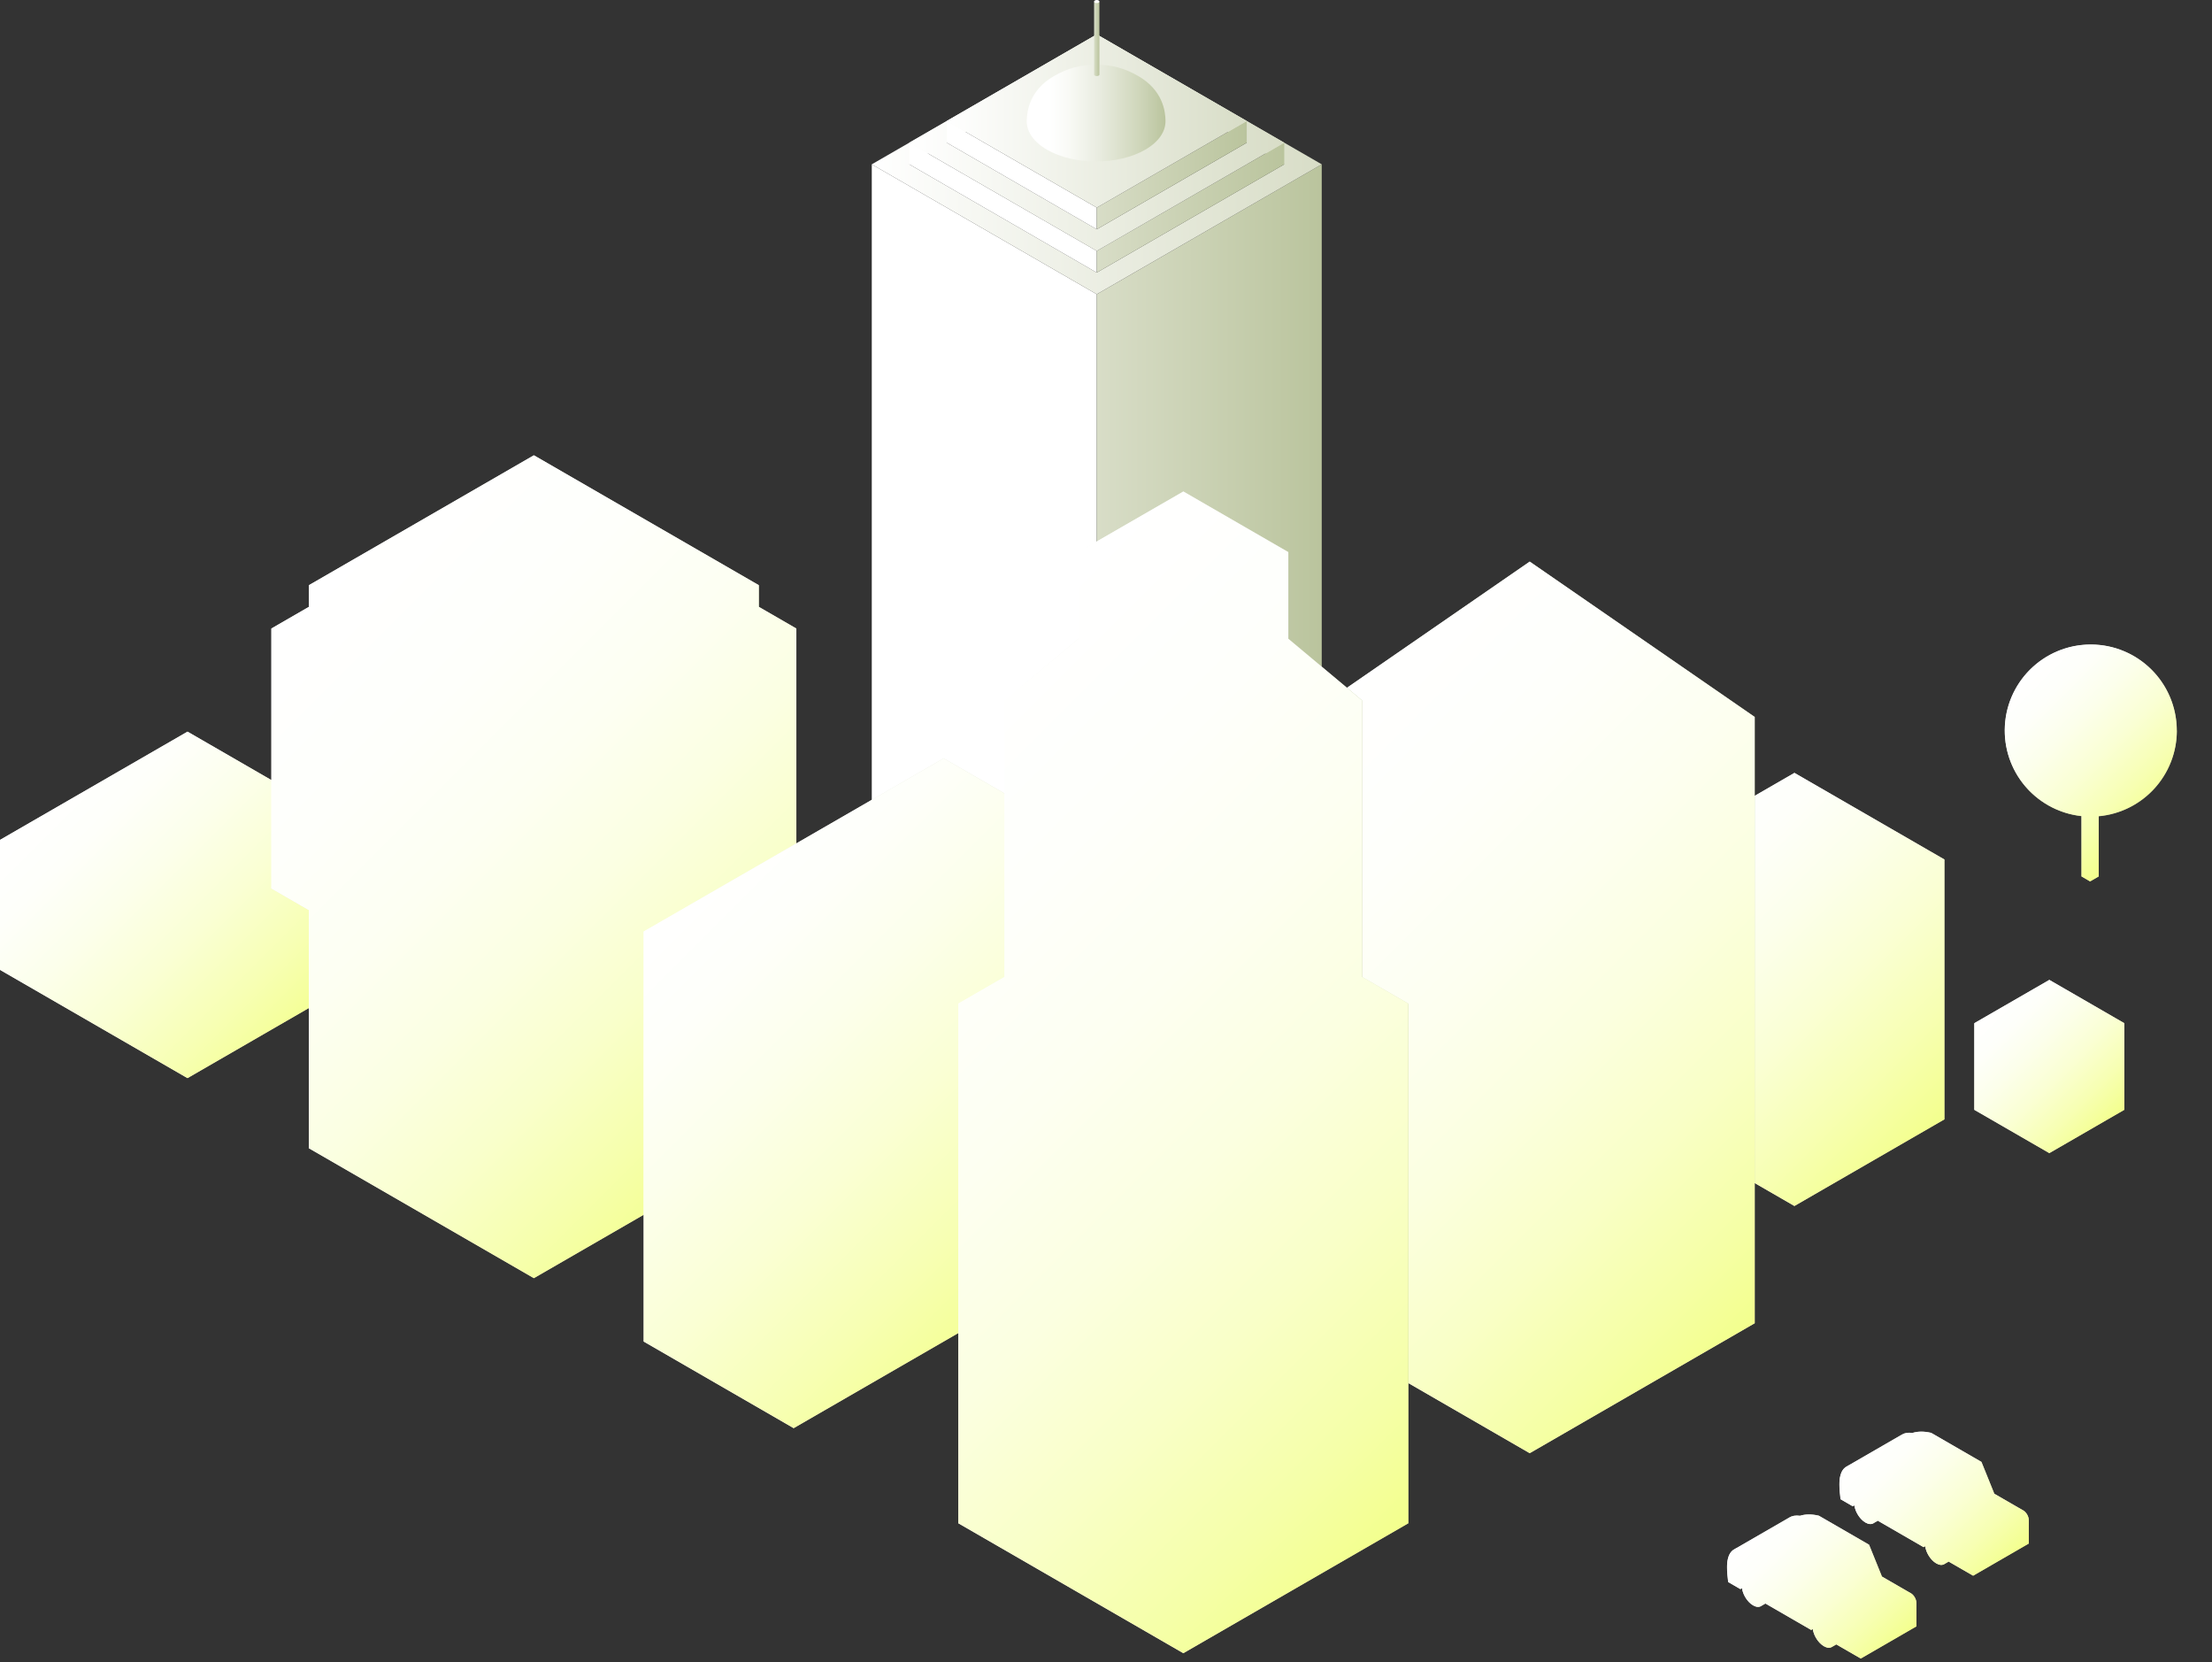 <?xml version="1.0" encoding="UTF-8"?> <svg xmlns="http://www.w3.org/2000/svg" width="374" height="281" viewBox="0 0 374 281" fill="none"><rect x="0" y="0" width="374" height="281" fill="#333333" stroke="none"/> <path d="M296.116 263.565L293.787 265.387V268.339L294.273 268.617L296.116 267.553V263.565Z" fill="#777F5B"></path> <path d="M308.086 270.468L305.756 272.29V275.249L306.242 275.527L308.086 274.463V270.468Z" fill="#777F5B"></path> <path d="M304.356 256.227C303.584 256.119 303.005 256.241 302.576 256.498L293.33 261.843L294.952 261.657L304.356 256.227Z" fill="url(#paint0_linear_155_2050)"></path> <path d="M311.037 276.728C311.037 275.52 310.186 274.048 309.143 273.448C308.622 273.148 308.15 273.119 307.807 273.312L307.064 273.741C307.407 273.569 307.857 273.598 308.364 273.891C309.407 274.498 310.258 275.963 310.258 277.171C310.258 277.771 310.051 278.193 309.708 278.393L310.479 277.95H310.494C310.83 277.735 311.037 277.321 311.037 276.721V276.728Z" fill="#BAC49D"></path> <path d="M306.471 274.984C306.471 273.776 307.321 273.283 308.364 273.891C309.408 274.498 310.258 275.963 310.258 277.171C310.258 278.378 309.408 278.871 308.364 278.264C307.321 277.657 306.471 276.192 306.471 274.984Z" fill="white"></path> <path d="M299.068 269.818C299.068 268.61 298.217 267.138 297.174 266.538C296.652 266.238 296.181 266.209 295.838 266.402L295.095 266.831C295.438 266.659 295.888 266.688 296.395 266.981C297.438 267.588 298.289 269.053 298.289 270.261C298.289 270.861 298.082 271.283 297.739 271.483L298.51 271.04H298.525C298.86 270.825 299.068 270.411 299.068 269.811V269.818Z" fill="#BAC49D"></path> <path d="M294.502 268.081C294.502 266.874 295.352 266.381 296.395 266.988C297.439 267.595 298.289 269.06 298.289 270.268C298.289 271.476 297.439 271.969 296.395 271.361C295.352 270.754 294.502 269.289 294.502 268.081Z" fill="white"></path> <path d="M323.992 270.933C323.992 270.34 323.577 269.618 323.063 269.318L318.197 266.509L308.793 271.94L314.595 276.363L320.54 272.933L323.999 274.927V270.933H323.992Z" fill="#E2E2DC"></path> <path d="M313.659 274.741L308.793 271.933C308.793 271.933 301.118 267.503 299.518 266.581C298.11 265.766 296.717 264.651 294.952 261.657C290.957 261.121 292.172 266.366 292.179 267.417L293.287 268.06L294.266 268.624C294.216 268.381 294.18 268.139 294.18 267.903C294.18 266.488 295.173 265.916 296.395 266.624C297.617 267.331 298.61 269.046 298.61 270.454C298.61 270.69 298.575 270.89 298.525 271.075L306.235 275.527C306.185 275.284 306.149 275.041 306.149 274.805C306.149 273.391 307.142 272.819 308.364 273.526C309.586 274.234 310.579 275.949 310.579 277.356C310.579 277.592 310.544 277.792 310.494 277.978L314.595 280.343V276.349C314.595 275.756 314.181 275.034 313.666 274.734L313.659 274.741Z" fill="white"></path> <path d="M299.518 266.581C301.119 267.503 308.793 271.933 308.793 271.933L306.621 266.552L298.117 261.643C296.831 261.343 295.795 261.393 294.959 261.657C296.724 264.644 298.11 265.766 299.525 266.581H299.518Z" fill="white"></path> <path d="M298.11 261.636L307.514 256.205C306.228 255.905 305.192 255.955 304.355 256.22L294.952 261.65C295.788 261.379 296.824 261.336 298.11 261.636Z" fill="url(#paint1_linear_155_2050)"></path> <g style="mix-blend-mode:multiply"> <path d="M298.546 262.429V265.952C298.875 266.188 299.196 266.395 299.518 266.581C300.039 266.881 301.226 267.567 302.569 268.339V264.751L298.546 262.429Z" fill="#E2E2DC"></path> <path d="M297.996 262.186C297.196 262.05 296.031 262.093 295.281 262.2C296.274 263.801 297.153 264.809 297.996 265.523V262.193V262.186Z" fill="#E2E2DC"></path> <path d="M306.356 266.938L303.127 265.073V268.66C305.092 269.796 307.264 271.047 308.25 271.618L306.356 266.938Z" fill="#E2E2DC"></path> </g> <path d="M323.992 270.932L314.595 276.356V280.351L323.992 274.92V270.932Z" fill="url(#paint2_linear_155_2050)"></path> <g style="mix-blend-mode:multiply"> <path d="M317.003 275.777L314.595 277.164V276.356L317.003 274.97V275.777Z" fill="#EFEFEF"></path> </g> <g style="mix-blend-mode:multiply"> <path d="M323.992 271.74L321.584 273.126V272.319L323.992 270.932V271.74Z" fill="#EFEFEF"></path> </g> <g style="mix-blend-mode:multiply"> <path d="M319.297 273.648L317.003 274.97V275.777L318.09 277.078L319.297 276.378L320.498 275.684L321.584 273.126V272.319L319.297 273.648Z" fill="#BAC49D"></path> </g> <g style="mix-blend-mode:multiply"> <path d="M315.717 278.657C315.717 278.478 315.839 278.271 315.989 278.178C316.139 278.092 316.26 278.164 316.26 278.335C316.26 278.507 316.139 278.721 315.989 278.814C315.839 278.9 315.717 278.828 315.717 278.657Z" fill="#BAC49D"></path> </g> <g style="mix-blend-mode:multiply"> <path d="M322.87 274.527C322.87 274.348 322.749 274.284 322.599 274.37C322.449 274.455 322.327 274.67 322.327 274.848C322.327 275.027 322.449 275.091 322.599 275.005C322.749 274.92 322.87 274.705 322.87 274.527Z" fill="#BAC49D"></path> </g> <path d="M316.017 261.121L306.614 266.552L308.793 271.933L318.197 266.502L316.017 261.121Z" fill="url(#paint3_linear_155_2050)"></path> <g style="mix-blend-mode:multiply"> <path d="M307.292 266.781L315.753 261.9L317.768 266.752L309.307 271.633L307.292 266.781Z" fill="#E2E2DC"></path> </g> <path d="M316.017 261.121L307.514 256.212L298.11 261.636L306.614 266.552L316.017 261.121Z" fill="url(#paint4_linear_155_2050)"></path> <path style="mix-blend-mode:multiply" d="M323.063 269.318L318.197 266.509L316.024 261.129L307.521 256.22C306.235 255.919 305.199 255.969 304.363 256.234C303.591 256.127 303.012 256.248 302.583 256.505L293.337 261.85H293.344C291.343 262.794 292.179 266.552 292.193 267.424L293.301 268.067L293.794 268.353L294.28 268.632L294.544 268.482C294.694 269.603 295.473 270.832 296.409 271.376C296.938 271.683 297.41 271.704 297.753 271.504L298.525 271.061H298.539V271.047C298.539 271.047 298.539 271.075 298.539 271.09L305.77 275.263L306.256 275.541L306.521 275.391C306.671 276.513 307.449 277.742 308.386 278.285C308.914 278.593 309.393 278.614 309.736 278.414L310.508 277.971H310.522V277.957C310.522 277.957 310.522 277.985 310.522 278L314.624 280.365L324.028 274.934V270.94C324.028 270.347 323.613 269.625 323.099 269.325L323.063 269.318Z" fill="url(#paint5_linear_155_2050)"></path> <path d="M315.116 249.565L312.787 251.387V254.339L313.273 254.617L315.116 253.553V249.565Z" fill="#777F5B"></path> <path d="M327.086 256.468L324.756 258.29V261.249L325.242 261.527L327.086 260.463V256.468Z" fill="#777F5B"></path> <path d="M323.356 242.227C322.584 242.119 322.005 242.241 321.576 242.498L312.33 247.843L313.952 247.657L323.356 242.227Z" fill="url(#paint6_linear_155_2050)"></path> <path d="M330.037 262.728C330.037 261.52 329.187 260.048 328.143 259.448C327.622 259.148 327.15 259.119 326.807 259.312L326.064 259.741C326.407 259.569 326.857 259.598 327.364 259.891C328.408 260.498 329.258 261.963 329.258 263.171C329.258 263.771 329.051 264.193 328.708 264.393L329.48 263.95H329.494C329.83 263.735 330.037 263.321 330.037 262.721V262.728Z" fill="#BAC49D"></path> <path d="M325.471 260.984C325.471 259.776 326.321 259.283 327.364 259.891C328.408 260.498 329.258 261.963 329.258 263.171C329.258 264.378 328.408 264.871 327.364 264.264C326.321 263.657 325.471 262.192 325.471 260.984Z" fill="white"></path> <path d="M318.068 255.818C318.068 254.61 317.217 253.138 316.174 252.538C315.652 252.238 315.181 252.209 314.838 252.402L314.095 252.831C314.438 252.659 314.888 252.688 315.395 252.981C316.438 253.588 317.289 255.053 317.289 256.261C317.289 256.861 317.082 257.283 316.739 257.483L317.51 257.04H317.525C317.86 256.825 318.068 256.411 318.068 255.811V255.818Z" fill="#BAC49D"></path> <path d="M313.502 254.081C313.502 252.874 314.352 252.381 315.395 252.988C316.439 253.595 317.289 255.06 317.289 256.268C317.289 257.476 316.439 257.969 315.395 257.361C314.352 256.754 313.502 255.289 313.502 254.081Z" fill="white"></path> <path d="M342.992 256.933C342.992 256.34 342.577 255.618 342.063 255.318L337.197 252.509L327.793 257.94L333.595 262.363L339.54 258.933L342.999 260.927V256.933H342.992Z" fill="#E2E2DC"></path> <path d="M332.659 260.741L327.793 257.933C327.793 257.933 320.118 253.503 318.518 252.581C317.11 251.766 315.717 250.651 313.952 247.657C309.957 247.121 311.172 252.366 311.179 253.417L312.287 254.06L313.266 254.624C313.216 254.381 313.18 254.139 313.18 253.903C313.18 252.488 314.173 251.916 315.395 252.624C316.617 253.331 317.61 255.046 317.61 256.454C317.61 256.69 317.575 256.89 317.525 257.075L325.235 261.527C325.185 261.284 325.149 261.041 325.149 260.805C325.149 259.391 326.142 258.819 327.364 259.526C328.586 260.234 329.579 261.949 329.579 263.356C329.579 263.592 329.544 263.792 329.494 263.978L333.595 266.343V262.349C333.595 261.756 333.181 261.034 332.666 260.734L332.659 260.741Z" fill="white"></path> <path d="M318.518 252.581C320.119 253.503 327.793 257.933 327.793 257.933L325.621 252.552L317.117 247.643C315.831 247.343 314.795 247.393 313.959 247.657C315.724 250.644 317.11 251.766 318.525 252.581H318.518Z" fill="white"></path> <path d="M317.11 247.636L326.514 242.205C325.228 241.905 324.192 241.955 323.355 242.22L313.952 247.65C314.788 247.379 315.824 247.336 317.11 247.636Z" fill="url(#paint7_linear_155_2050)"></path> <g style="mix-blend-mode:multiply"> <path d="M317.546 248.429V251.952C317.875 252.188 318.196 252.395 318.518 252.581C319.039 252.881 320.226 253.567 321.569 254.339V250.752L317.546 248.429Z" fill="#E2E2DC"></path> <path d="M316.996 248.186C316.196 248.05 315.031 248.093 314.281 248.2C315.274 249.801 316.153 250.809 316.996 251.523V248.193V248.186Z" fill="#E2E2DC"></path> <path d="M325.356 252.938L322.127 251.073V254.66C324.092 255.796 326.264 257.047 327.25 257.619L325.356 252.938Z" fill="#E2E2DC"></path> </g> <path d="M342.992 256.932L333.595 262.356V266.351L342.992 260.92V256.932Z" fill="url(#paint8_linear_155_2050)"></path> <g style="mix-blend-mode:multiply"> <path d="M336.003 261.777L333.595 263.164V262.356L336.003 260.97V261.777Z" fill="#EFEFEF"></path> </g> <g style="mix-blend-mode:multiply"> <path d="M342.992 257.74L340.584 259.126V258.319L342.992 256.932V257.74Z" fill="#EFEFEF"></path> </g> <g style="mix-blend-mode:multiply"> <path d="M338.297 259.648L336.003 260.97V261.777L337.09 263.078L338.297 262.378L339.498 261.684L340.584 259.126V258.319L338.297 259.648Z" fill="#BAC49D"></path> </g> <g style="mix-blend-mode:multiply"> <path d="M334.717 264.657C334.717 264.478 334.839 264.271 334.989 264.178C335.139 264.092 335.26 264.164 335.26 264.335C335.26 264.507 335.139 264.721 334.989 264.814C334.839 264.9 334.717 264.828 334.717 264.657Z" fill="#BAC49D"></path> </g> <g style="mix-blend-mode:multiply"> <path d="M341.87 260.527C341.87 260.348 341.749 260.284 341.599 260.37C341.449 260.455 341.327 260.67 341.327 260.848C341.327 261.027 341.449 261.091 341.599 261.005C341.749 260.92 341.87 260.705 341.87 260.527Z" fill="#BAC49D"></path> </g> <path d="M335.017 247.121L325.614 252.552L327.793 257.933L337.197 252.502L335.017 247.121Z" fill="url(#paint9_linear_155_2050)"></path> <g style="mix-blend-mode:multiply"> <path d="M326.292 252.781L334.753 247.9L336.768 252.752L328.307 257.633L326.292 252.781Z" fill="#E2E2DC"></path> </g> <path d="M335.017 247.121L326.514 242.212L317.11 247.636L325.614 252.552L335.017 247.121Z" fill="url(#paint10_linear_155_2050)"></path> <path style="mix-blend-mode:multiply" d="M342.063 255.318L337.197 252.509L335.024 247.129L326.521 242.22C325.235 241.919 324.199 241.969 323.363 242.234C322.591 242.127 322.012 242.248 321.583 242.505L312.337 247.85H312.344C310.343 248.794 311.179 252.552 311.193 253.424L312.301 254.067L312.794 254.353L313.28 254.632L313.544 254.482C313.694 255.603 314.473 256.832 315.409 257.376C315.938 257.683 316.41 257.704 316.753 257.504L317.525 257.061H317.539V257.047C317.539 257.047 317.539 257.075 317.539 257.09L324.77 261.263L325.256 261.541L325.521 261.391C325.671 262.513 326.449 263.742 327.386 264.285C327.914 264.593 328.393 264.614 328.736 264.414L329.508 263.971H329.522V263.957C329.522 263.957 329.522 263.985 329.522 264L333.624 266.365L343.028 260.934V256.94C343.028 256.347 342.613 255.625 342.099 255.325L342.063 255.318Z" fill="url(#paint11_linear_155_2050)"></path> <path d="M353.387 148.995L351.937 148.152V134.418L353.387 135.261V148.995Z" fill="url(#paint12_linear_155_2050)"></path> <path d="M353.388 148.995L354.845 148.152V134.418L353.388 135.261V148.995Z" fill="url(#paint13_linear_155_2050)"></path> <path d="M366.516 130.024C370.112 122.843 367.206 114.107 360.025 110.511C352.844 106.915 344.107 109.821 340.511 117.002C336.915 124.183 339.821 132.92 347.002 136.516C354.183 140.112 362.92 137.205 366.516 130.024Z" fill="url(#paint14_radial_155_2050)"></path> <path style="mix-blend-mode:multiply" d="M368.036 123.485C368.036 115.453 361.526 108.943 353.495 108.943C345.463 108.943 338.953 115.453 338.953 123.485C338.953 130.988 344.641 137.162 351.937 137.941V148.152L353.395 148.995L354.852 148.152V137.962C362.248 137.283 368.05 131.066 368.05 123.485H368.036Z" fill="url(#paint15_linear_155_2050)"></path> <path d="M31.704 182.247L6.10352e-05 163.944V141.984L31.704 160.287V182.247Z" fill="white"></path> <path d="M63.401 163.944L31.704 182.247V160.287L63.401 141.984V163.944Z" fill="url(#paint16_linear_155_2050)"></path> <path d="M63.401 141.984L31.704 123.681L0 141.984L31.704 160.287L63.401 141.984Z" fill="url(#paint17_linear_155_2050)"></path> <path style="mix-blend-mode:multiply" d="M63.401 141.984L31.704 123.681L0 141.984V163.944L31.704 182.247L63.401 163.944V141.984Z" fill="url(#paint18_linear_155_2050)"></path> <path d="M52.231 194.097V150.176L90.27 172.136V216.063L52.231 194.097Z" fill="url(#paint19_linear_155_2050)"></path> <path d="M90.27 216.063V172.136L128.309 150.176V194.097L90.27 216.063Z" fill="url(#paint20_linear_155_2050)"></path> <path d="M90.27 124.553L45.889 150.176L90.27 175.8L134.651 150.176L90.27 124.553ZM90.27 172.136L52.231 150.176L90.27 128.216L128.309 150.176L90.27 172.136Z" fill="#E2E2DC"></path> <path d="M90.27 76.97L52.231 98.93L90.27 120.89L128.309 98.93L90.27 76.97ZM90.27 106.617L76.957 98.93L90.27 91.242L103.583 98.93L90.27 106.617Z" fill="url(#paint21_linear_155_2050)"></path> <path d="M90.27 103.384L76.951 95.697L90.27 88.009L103.583 95.697L90.27 103.384Z" fill="url(#paint22_linear_155_2050)"></path> <path d="M45.889 150.176V106.25L90.27 131.873V175.8L45.889 150.176Z" fill="white"></path> <path d="M90.27 175.8V131.873L134.645 106.25V150.176L90.27 175.8Z" fill="url(#paint23_linear_155_2050)"></path> <path d="M90.27 80.627L45.889 106.25L90.27 131.873L134.651 106.25L90.27 80.627ZM90.27 128.21L52.231 106.25L90.27 84.29L128.309 106.25L90.27 128.21Z" fill="url(#paint24_linear_155_2050)"></path> <path d="M52.231 106.25V98.93L90.27 120.89V128.21L52.231 106.25Z" fill="white"></path> <path d="M90.27 106.617L76.951 98.93V95.697L90.27 103.384V106.617Z" fill="white"></path> <path d="M90.27 128.21V120.89L128.309 98.93V106.25L90.27 128.21Z" fill="url(#paint25_linear_155_2050)"></path> <path d="M103.583 98.93L90.27 106.617V103.384L103.583 95.697V98.93Z" fill="url(#paint26_linear_155_2050)"></path> <path style="mix-blend-mode:multiply" d="M134.645 106.25L128.303 102.587V98.924L90.264 76.963L52.224 98.924V102.587L45.882 106.25V150.176L52.224 153.84V194.103L90.264 216.063L128.303 194.103V153.84L134.645 150.176V106.25Z" fill="url(#paint27_linear_155_2050)"></path> <path d="M147.398 172.915V27.779L185.437 49.739V194.875L147.398 172.915Z" fill="white"></path> <path d="M185.437 194.875V49.745L223.476 27.779V172.915L185.437 194.875Z" fill="url(#paint28_linear_155_2050)"></path> <path d="M185.437 5.819L147.398 27.779L185.437 49.739L223.476 27.779L185.437 5.819ZM185.437 46.082L153.74 27.779L185.437 9.476L217.134 27.779L185.437 46.082Z" fill="url(#paint29_linear_155_2050)"></path> <path d="M153.74 24.122L185.437 42.419V46.082L153.74 27.779V24.122Z" fill="white"></path> <path d="M185.437 42.419L217.141 24.122V27.779L185.437 46.082V42.419Z" fill="url(#paint30_linear_155_2050)"></path> <path d="M185.437 5.819L153.74 24.122L185.437 42.425L217.134 24.122L185.437 5.819ZM185.437 38.762L160.076 24.122L185.437 9.482L210.799 24.122L185.437 38.762Z" fill="url(#paint31_linear_155_2050)"></path> <path d="M160.075 20.459L185.437 35.099V38.762L160.075 24.122V20.459Z" fill="white"></path> <path d="M185.437 35.099L210.799 20.459V24.122L185.437 38.762V35.099Z" fill="url(#paint32_linear_155_2050)"></path> <path d="M185.437 5.819L160.075 20.459L185.437 35.099L210.799 20.459L185.437 5.819ZM178.864 24.259C175.232 22.159 175.232 18.764 178.864 16.665C182.496 14.565 188.384 14.565 192.016 16.665C195.648 18.764 195.648 22.159 192.016 24.259C188.384 26.352 182.496 26.358 178.864 24.259Z" fill="url(#paint33_linear_155_2050)"></path> <path d="M197.062 20.459C197.049 18.733 196.557 15.245 192.502 12.883C190.091 11.482 187.916 10.946 185.331 10.946C182.746 10.946 180.572 11.482 178.161 12.883C174.099 15.245 173.619 18.746 173.6 20.465C173.575 22.216 174.716 23.973 177.033 25.312C181.612 27.96 189.038 27.953 193.623 25.312C195.941 23.973 197.081 22.216 197.056 20.459H197.062Z" fill="url(#paint34_linear_155_2050)"></path> <path d="M185.886 0.255H184.988V12.603C184.988 12.671 185.032 12.734 185.119 12.784C185.294 12.883 185.58 12.883 185.755 12.784C185.842 12.734 185.886 12.665 185.886 12.603V0.255Z" fill="url(#paint35_linear_155_2050)"></path> <path d="M185.755 0.442C185.58 0.542 185.294 0.542 185.119 0.442C184.945 0.343 184.945 0.174 185.119 0.075C185.294 -0.025 185.58 -0.025 185.755 0.075C185.929 0.174 185.929 0.343 185.755 0.442Z" fill="white"></path> <path d="M108.835 157.478L134.191 172.118V241.418L108.835 226.778V157.478Z" fill="white"></path> <path d="M184.914 212.138L134.191 241.418V172.118L184.914 142.838V212.138Z" fill="url(#paint36_linear_155_2050)"></path> <path d="M184.914 142.831L159.552 128.191L108.835 157.471L134.197 172.111L184.914 142.825V142.831ZM150.893 152.469L137.58 160.156L129.549 155.521L142.863 147.834L150.893 152.469Z" fill="url(#paint37_linear_155_2050)"></path> <path d="M137.573 156.929L150.887 149.242L142.856 144.607L129.543 152.294L137.573 156.929Z" fill="url(#paint38_linear_155_2050)"></path> <path d="M150.886 152.475L137.573 160.163V156.929L150.886 149.242V152.475Z" fill="url(#paint39_linear_155_2050)"></path> <path d="M137.573 160.163L129.543 155.521V152.294L137.573 156.929V160.163Z" fill="white"></path> <path style="mix-blend-mode:multiply" d="M184.914 142.831L159.552 128.191L108.835 157.471V226.772L134.197 241.412L184.914 212.132V142.831Z" fill="url(#paint40_linear_155_2050)"></path> <path d="M346.497 194.925L333.813 187.605V172.965L346.497 180.285V194.925Z" fill="#EAEDDD"></path> <path d="M359.175 187.605L346.497 194.925V180.285L359.175 172.965V187.605Z" fill="url(#paint41_linear_155_2050)"></path> <path d="M346.497 180.285L333.813 172.965L346.497 165.645L359.174 172.965L346.497 180.285Z" fill="url(#paint42_linear_155_2050)"></path> <path style="mix-blend-mode:multiply" d="M346.497 165.645L333.813 172.965V187.605L346.497 194.925L359.174 187.605V172.965L346.497 165.645Z" fill="url(#paint43_linear_155_2050)"></path> <path d="M278.037 189.218V145.292L303.399 159.932V203.859L278.037 189.218Z" fill="white"></path> <path d="M303.399 203.859V159.932L328.76 145.292V189.218L303.399 203.859Z" fill="url(#paint44_linear_155_2050)"></path> <path d="M328.76 145.292L303.399 130.652L278.037 145.292L303.399 159.932L328.76 145.292Z" fill="url(#paint45_linear_155_2050)"></path> <path style="mix-blend-mode:multiply" d="M328.76 145.292L303.399 130.652L278.037 145.292V189.218L303.399 203.859L328.76 189.218V145.292Z" fill="url(#paint46_linear_155_2050)"></path> <path d="M258.644 245.648V143.155L296.683 121.195V223.682L258.644 245.648Z" fill="url(#paint47_linear_155_2050)"></path> <path d="M220.604 223.682V121.195L258.644 143.155V245.648L220.604 223.682Z" fill="white"></path> <path d="M258.644 143.155V94.936L220.604 121.195L258.644 143.155Z" fill="url(#paint48_linear_155_2050)"></path> <path d="M296.683 121.195L258.644 94.936V143.155L296.683 121.195Z" fill="url(#paint49_linear_155_2050)"></path> <path style="mix-blend-mode:multiply" d="M258.644 94.936L220.604 121.195V223.682L258.644 245.648L296.683 223.682V121.195L258.644 94.936Z" fill="url(#paint50_linear_155_2050)"></path> <path d="M200.077 279.458V191.611L238.123 169.651V257.497L200.077 279.458Z" fill="url(#paint51_linear_155_2050)"></path> <path d="M162.038 257.497V169.651L200.077 191.611V279.458L162.038 257.497Z" fill="white"></path> <path d="M200.077 147.69L162.038 169.651L200.077 191.611L238.117 169.651L200.077 147.69ZM169.85 169.651L200.077 152.201L230.304 169.651L200.077 187.1L169.85 169.651Z" fill="url(#paint52_linear_155_2050)"></path> <path d="M200.077 83.081L182.322 93.329L200.077 103.577L217.832 93.329L200.077 83.081ZM195.635 95.896L190.035 92.662L194.477 90.102L200.077 93.335L195.635 95.896Z" fill="url(#paint53_linear_155_2050)"></path> <path d="M190.041 89.429L195.642 92.662L200.077 90.102L194.483 86.869L190.041 89.429Z" fill="url(#paint54_linear_155_2050)"></path> <path d="M169.856 169.651V118.404L200.077 135.854V187.1L169.856 169.651Z" fill="white"></path> <path d="M169.856 118.404L182.328 107.975L200.077 118.223V135.854L169.856 118.404Z" fill="url(#paint55_linear_155_2050)"></path> <path d="M200.077 118.223L182.322 107.975L182.328 93.329L200.077 103.583V118.223Z" fill="white"></path> <path d="M200.077 187.1V135.854L230.304 118.404V169.651L200.077 187.1Z" fill="url(#paint56_linear_155_2050)"></path> <path d="M200.077 135.854V118.223L217.832 107.975L230.304 118.404L200.077 135.854Z" fill="url(#paint57_linear_155_2050)"></path> <path d="M217.832 107.975L200.077 118.223V103.583L217.832 93.329V107.975Z" fill="url(#paint58_linear_155_2050)"></path> <path d="M190.041 89.429L195.642 92.662V95.896L190.041 92.662V89.429Z" fill="white"></path> <path d="M195.641 92.662L200.077 90.102V93.329L195.641 95.896V92.662Z" fill="url(#paint59_linear_155_2050)"></path> <path style="mix-blend-mode:multiply" d="M238.117 169.651L230.305 165.14V118.411L217.832 107.976V93.335L200.077 83.087L182.322 93.335V107.976L169.85 118.404V165.14L162.038 169.651V257.498L200.077 279.458L238.117 257.498V169.651Z" fill="url(#paint60_linear_155_2050)"></path> <defs> <linearGradient id="paint0_linear_155_2050" x1="293.33" y1="259.013" x2="304.356" y2="259.013" gradientUnits="userSpaceOnUse"> <stop stop-color="white"></stop> <stop offset="1" stop-color="#D8DDC7"></stop> </linearGradient> <linearGradient id="paint1_linear_155_2050" x1="294.952" y1="258.828" x2="307.514" y2="258.828" gradientUnits="userSpaceOnUse"> <stop stop-color="white"></stop> <stop offset="1" stop-color="#D8DDC7"></stop> </linearGradient> <linearGradient id="paint2_linear_155_2050" x1="314.595" y1="275.642" x2="323.992" y2="275.642" gradientUnits="userSpaceOnUse"> <stop stop-color="#D8DDC7"></stop> <stop offset="1" stop-color="#BAC49D"></stop> </linearGradient> <linearGradient id="paint3_linear_155_2050" x1="306.614" y1="266.524" x2="318.197" y2="266.524" gradientUnits="userSpaceOnUse"> <stop stop-color="#D8DDC7"></stop> <stop offset="1" stop-color="#BAC49D"></stop> </linearGradient> <linearGradient id="paint4_linear_155_2050" x1="298.11" y1="261.379" x2="316.017" y2="261.379" gradientUnits="userSpaceOnUse"> <stop stop-color="white"></stop> <stop offset="1" stop-color="#D8DDC7"></stop> </linearGradient> <linearGradient id="paint5_linear_155_2050" x1="319.376" y1="279.543" x2="297.431" y2="257.592" gradientUnits="userSpaceOnUse"> <stop stop-color="#F3FF8D"></stop> <stop offset="0.21" stop-color="#F7FFB3"></stop> <stop offset="0.43" stop-color="#FAFFD4"></stop> <stop offset="0.64" stop-color="#FCFFEB"></stop> <stop offset="0.83" stop-color="#FEFFFA"></stop> <stop offset="1" stop-color="white"></stop> </linearGradient> <linearGradient id="paint6_linear_155_2050" x1="312.33" y1="245.013" x2="323.356" y2="245.013" gradientUnits="userSpaceOnUse"> <stop stop-color="white"></stop> <stop offset="1" stop-color="#D8DDC7"></stop> </linearGradient> <linearGradient id="paint7_linear_155_2050" x1="313.952" y1="244.828" x2="326.514" y2="244.828" gradientUnits="userSpaceOnUse"> <stop stop-color="white"></stop> <stop offset="1" stop-color="#D8DDC7"></stop> </linearGradient> <linearGradient id="paint8_linear_155_2050" x1="333.595" y1="261.642" x2="342.992" y2="261.642" gradientUnits="userSpaceOnUse"> <stop stop-color="#D8DDC7"></stop> <stop offset="1" stop-color="#BAC49D"></stop> </linearGradient> <linearGradient id="paint9_linear_155_2050" x1="325.614" y1="252.524" x2="337.197" y2="252.524" gradientUnits="userSpaceOnUse"> <stop stop-color="#D8DDC7"></stop> <stop offset="1" stop-color="#BAC49D"></stop> </linearGradient> <linearGradient id="paint10_linear_155_2050" x1="317.11" y1="247.379" x2="335.017" y2="247.379" gradientUnits="userSpaceOnUse"> <stop stop-color="white"></stop> <stop offset="1" stop-color="#D8DDC7"></stop> </linearGradient> <linearGradient id="paint11_linear_155_2050" x1="338.376" y1="265.543" x2="316.431" y2="243.592" gradientUnits="userSpaceOnUse"> <stop stop-color="#F3FF8D"></stop> <stop offset="0.21" stop-color="#F7FFB3"></stop> <stop offset="0.43" stop-color="#FAFFD4"></stop> <stop offset="0.64" stop-color="#FCFFEB"></stop> <stop offset="0.83" stop-color="#FEFFFA"></stop> <stop offset="1" stop-color="white"></stop> </linearGradient> <linearGradient id="paint12_linear_155_2050" x1="352.658" y1="148.995" x2="352.658" y2="134.418" gradientUnits="userSpaceOnUse"> <stop stop-color="#D8DDC7"></stop> <stop offset="0.29" stop-color="#E0E4D3"></stop> <stop offset="0.83" stop-color="#F6F7F3"></stop> <stop offset="1" stop-color="white"></stop> </linearGradient> <linearGradient id="paint13_linear_155_2050" x1="354.116" y1="148.995" x2="354.116" y2="134.418" gradientUnits="userSpaceOnUse"> <stop stop-color="#BAC49D"></stop> <stop offset="0.37" stop-color="#C2CBA9"></stop> <stop offset="1" stop-color="#D8DDC7"></stop> </linearGradient> <radialGradient id="paint14_radial_155_2050" cx="0" cy="0" r="1" gradientUnits="userSpaceOnUse" gradientTransform="translate(346.45 116.254) scale(22.859 22.859)"> <stop stop-color="white"></stop> <stop offset="0.34" stop-color="#E9ECE0"></stop> <stop offset="1" stop-color="#BAC49D"></stop> </radialGradient> <linearGradient id="paint15_linear_155_2050" x1="365.085" y1="137.912" x2="341.797" y2="114.617" gradientUnits="userSpaceOnUse"> <stop stop-color="#F3FF8D"></stop> <stop offset="0.21" stop-color="#F7FFB3"></stop> <stop offset="0.43" stop-color="#FAFFD4"></stop> <stop offset="0.64" stop-color="#FCFFEB"></stop> <stop offset="0.83" stop-color="#FEFFFA"></stop> <stop offset="1" stop-color="white"></stop> </linearGradient> <linearGradient id="paint16_linear_155_2050" x1="31.704" y1="162.113" x2="63.401" y2="162.113" gradientUnits="userSpaceOnUse"> <stop stop-color="#D8DDC7"></stop> <stop offset="1" stop-color="#BAC49D"></stop> </linearGradient> <linearGradient id="paint17_linear_155_2050" x1="0" y1="141.984" x2="63.401" y2="141.984" gradientUnits="userSpaceOnUse"> <stop stop-color="white"></stop> <stop offset="1" stop-color="#D8DDC7"></stop> </linearGradient> <linearGradient id="paint18_linear_155_2050" x1="53.041" y1="174.304" x2="10.36" y2="131.624" gradientUnits="userSpaceOnUse"> <stop stop-color="#F3FF8D"></stop> <stop offset="0.21" stop-color="#F7FFB3"></stop> <stop offset="0.43" stop-color="#FAFFD4"></stop> <stop offset="0.64" stop-color="#FCFFEB"></stop> <stop offset="0.83" stop-color="#FEFFFA"></stop> <stop offset="1" stop-color="white"></stop> </linearGradient> <linearGradient id="paint19_linear_155_2050" x1="52.231" y1="183.12" x2="90.27" y2="183.12" gradientUnits="userSpaceOnUse"> <stop stop-color="white"></stop> <stop offset="1" stop-color="#EBEDE2"></stop> </linearGradient> <linearGradient id="paint20_linear_155_2050" x1="126.795" y1="196.75" x2="88.725" y2="167.103" gradientUnits="userSpaceOnUse"> <stop stop-color="#D8DDC7"></stop> <stop offset="1" stop-color="#BAC49D"></stop> </linearGradient> <linearGradient id="paint21_linear_155_2050" x1="52.231" y1="98.93" x2="128.309" y2="98.93" gradientUnits="userSpaceOnUse"> <stop stop-color="white"></stop> <stop offset="1" stop-color="#D8DDC7"></stop> </linearGradient> <linearGradient id="paint22_linear_155_2050" x1="76.951" y1="95.697" x2="103.583" y2="95.697" gradientUnits="userSpaceOnUse"> <stop stop-color="white"></stop> <stop offset="1" stop-color="#D8DDC7"></stop> </linearGradient> <linearGradient id="paint23_linear_155_2050" x1="90.27" y1="141.025" x2="134.645" y2="141.025" gradientUnits="userSpaceOnUse"> <stop stop-color="#D8DDC7"></stop> <stop offset="1" stop-color="#BAC49D"></stop> </linearGradient> <linearGradient id="paint24_linear_155_2050" x1="45.889" y1="106.25" x2="134.645" y2="106.25" gradientUnits="userSpaceOnUse"> <stop stop-color="white"></stop> <stop offset="1" stop-color="#D8DDC7"></stop> </linearGradient> <linearGradient id="paint25_linear_155_2050" x1="90.27" y1="113.57" x2="128.309" y2="113.57" gradientUnits="userSpaceOnUse"> <stop stop-color="#D8DDC7"></stop> <stop offset="1" stop-color="#BAC49D"></stop> </linearGradient> <linearGradient id="paint26_linear_155_2050" x1="90.27" y1="101.16" x2="103.583" y2="101.16" gradientUnits="userSpaceOnUse"> <stop stop-color="#D8DDC7"></stop> <stop offset="1" stop-color="#BAC49D"></stop> </linearGradient> <linearGradient id="paint27_linear_155_2050" x1="133.081" y1="189.325" x2="47.452" y2="103.702" gradientUnits="userSpaceOnUse"> <stop stop-color="#F3FF8D"></stop> <stop offset="0.13" stop-color="#F6FFAD"></stop> <stop offset="0.27" stop-color="#F9FFCB"></stop> <stop offset="0.42" stop-color="#FBFFE2"></stop> <stop offset="0.58" stop-color="#FDFFF2"></stop> <stop offset="0.76" stop-color="#FEFFFB"></stop> <stop offset="1" stop-color="white"></stop> </linearGradient> <linearGradient id="paint28_linear_155_2050" x1="185.437" y1="111.327" x2="223.476" y2="111.327" gradientUnits="userSpaceOnUse"> <stop stop-color="#D8DDC7"></stop> <stop offset="1" stop-color="#BAC49D"></stop> </linearGradient> <linearGradient id="paint29_linear_155_2050" x1="147.398" y1="27.779" x2="223.476" y2="27.779" gradientUnits="userSpaceOnUse"> <stop stop-color="white"></stop> <stop offset="1" stop-color="#D8DDC7"></stop> </linearGradient> <linearGradient id="paint30_linear_155_2050" x1="185.437" y1="35.099" x2="217.141" y2="35.099" gradientUnits="userSpaceOnUse"> <stop stop-color="#D8DDC7"></stop> <stop offset="1" stop-color="#BAC49D"></stop> </linearGradient> <linearGradient id="paint31_linear_155_2050" x1="153.74" y1="24.122" x2="217.141" y2="24.122" gradientUnits="userSpaceOnUse"> <stop stop-color="white"></stop> <stop offset="1" stop-color="#D8DDC7"></stop> </linearGradient> <linearGradient id="paint32_linear_155_2050" x1="185.437" y1="29.61" x2="210.799" y2="29.61" gradientUnits="userSpaceOnUse"> <stop stop-color="#D8DDC7"></stop> <stop offset="1" stop-color="#BAC49D"></stop> </linearGradient> <linearGradient id="paint33_linear_155_2050" x1="160.075" y1="20.459" x2="210.799" y2="20.459" gradientUnits="userSpaceOnUse"> <stop stop-color="white"></stop> <stop offset="1" stop-color="#D8DDC7"></stop> </linearGradient> <linearGradient id="paint34_linear_155_2050" x1="173.613" y1="19.119" x2="197.068" y2="19.119" gradientUnits="userSpaceOnUse"> <stop offset="0.16" stop-color="white"></stop> <stop offset="0.3" stop-color="#F9FAF6"></stop> <stop offset="0.52" stop-color="#E9ECE0"></stop> <stop offset="0.8" stop-color="#D0D7BC"></stop> <stop offset="1" stop-color="#BAC49D"></stop> </linearGradient> <linearGradient id="paint35_linear_155_2050" x1="184.988" y1="6.56" x2="185.886" y2="6.56" gradientUnits="userSpaceOnUse"> <stop stop-color="#D8DDC7"></stop> <stop offset="1" stop-color="#BAC49D"></stop> </linearGradient> <linearGradient id="paint36_linear_155_2050" x1="134.191" y1="192.128" x2="184.914" y2="192.128" gradientUnits="userSpaceOnUse"> <stop stop-color="#D8DDC7"></stop> <stop offset="1" stop-color="#BAC49D"></stop> </linearGradient> <linearGradient id="paint37_linear_155_2050" x1="108.835" y1="150.158" x2="184.914" y2="150.158" gradientUnits="userSpaceOnUse"> <stop stop-color="white"></stop> <stop offset="1" stop-color="#D8DDC7"></stop> </linearGradient> <linearGradient id="paint38_linear_155_2050" x1="129.543" y1="150.768" x2="150.887" y2="150.768" gradientUnits="userSpaceOnUse"> <stop stop-color="white"></stop> <stop offset="1" stop-color="#D8DDC7"></stop> </linearGradient> <linearGradient id="paint39_linear_155_2050" x1="137.573" y1="154.699" x2="150.886" y2="154.699" gradientUnits="userSpaceOnUse"> <stop stop-color="#D8DDC7"></stop> <stop offset="1" stop-color="#BAC49D"></stop> </linearGradient> <linearGradient id="paint40_linear_155_2050" x1="179.556" y1="217.489" x2="114.187" y2="152.12" gradientUnits="userSpaceOnUse"> <stop stop-color="#F3FF8D"></stop> <stop offset="0.21" stop-color="#F7FFB3"></stop> <stop offset="0.43" stop-color="#FAFFD4"></stop> <stop offset="0.64" stop-color="#FCFFEB"></stop> <stop offset="0.83" stop-color="#FEFFFA"></stop> <stop offset="1" stop-color="white"></stop> </linearGradient> <linearGradient id="paint41_linear_155_2050" x1="346.497" y1="183.948" x2="359.175" y2="183.948" gradientUnits="userSpaceOnUse"> <stop stop-color="#D8DDC7"></stop> <stop offset="1" stop-color="#BAC49D"></stop> </linearGradient> <linearGradient id="paint42_linear_155_2050" x1="333.813" y1="172.965" x2="359.174" y2="172.965" gradientUnits="userSpaceOnUse"> <stop stop-color="white"></stop> <stop offset="1" stop-color="#D8DDC7"></stop> </linearGradient> <linearGradient id="paint43_linear_155_2050" x1="356.495" y1="190.284" x2="336.498" y2="170.286" gradientUnits="userSpaceOnUse"> <stop stop-color="#F3FF8D"></stop> <stop offset="0.21" stop-color="#F7FFB3"></stop> <stop offset="0.43" stop-color="#FAFFD4"></stop> <stop offset="0.64" stop-color="#FCFFEB"></stop> <stop offset="0.83" stop-color="#FEFFFA"></stop> <stop offset="1" stop-color="white"></stop> </linearGradient> <linearGradient id="paint44_linear_155_2050" x1="303.399" y1="174.578" x2="328.76" y2="174.578" gradientUnits="userSpaceOnUse"> <stop stop-color="#D8DDC7"></stop> <stop offset="1" stop-color="#BAC49D"></stop> </linearGradient> <linearGradient id="paint45_linear_155_2050" x1="278.037" y1="145.292" x2="328.76" y2="145.292" gradientUnits="userSpaceOnUse"> <stop stop-color="white"></stop> <stop offset="1" stop-color="#D8DDC7"></stop> </linearGradient> <linearGradient id="paint46_linear_155_2050" x1="327.06" y1="190.913" x2="279.738" y2="143.591" gradientUnits="userSpaceOnUse"> <stop stop-color="#F3FF8D"></stop> <stop offset="0.21" stop-color="#F7FFB3"></stop> <stop offset="0.43" stop-color="#FAFFD4"></stop> <stop offset="0.64" stop-color="#FCFFEB"></stop> <stop offset="0.83" stop-color="#FEFFFA"></stop> <stop offset="1" stop-color="white"></stop> </linearGradient> <linearGradient id="paint47_linear_155_2050" x1="262.487" y1="216.86" x2="298.602" y2="137.305" gradientUnits="userSpaceOnUse"> <stop stop-color="#D8DDC7"></stop> <stop offset="1" stop-color="#BAC49D"></stop> </linearGradient> <linearGradient id="paint48_linear_155_2050" x1="220.604" y1="119.046" x2="258.644" y2="119.046" gradientUnits="userSpaceOnUse"> <stop stop-color="white"></stop> <stop offset="1" stop-color="#EAEDDD"></stop> </linearGradient> <linearGradient id="paint49_linear_155_2050" x1="258.644" y1="119.046" x2="296.683" y2="119.046" gradientUnits="userSpaceOnUse"> <stop stop-color="#D8DDC7"></stop> <stop offset="1" stop-color="#BAC49D"></stop> </linearGradient> <linearGradient id="paint50_linear_155_2050" x1="303.287" y1="217.084" x2="214.007" y2="127.799" gradientUnits="userSpaceOnUse"> <stop stop-color="#F3FF8D"></stop> <stop offset="0.1" stop-color="#F5FFA5"></stop> <stop offset="0.26" stop-color="#F9FFC6"></stop> <stop offset="0.43" stop-color="#FBFFDF"></stop> <stop offset="0.6" stop-color="#FDFFF0"></stop> <stop offset="0.79" stop-color="#FEFFFB"></stop> <stop offset="1" stop-color="white"></stop> </linearGradient> <linearGradient id="paint51_linear_155_2050" x1="200.077" y1="224.554" x2="238.123" y2="224.554" gradientUnits="userSpaceOnUse"> <stop stop-color="#D8DDC7"></stop> <stop offset="1" stop-color="#BAC49D"></stop> </linearGradient> <linearGradient id="paint52_linear_155_2050" x1="162.038" y1="169.651" x2="238.117" y2="169.651" gradientUnits="userSpaceOnUse"> <stop stop-color="white"></stop> <stop offset="1" stop-color="#D8DDC7"></stop> </linearGradient> <linearGradient id="paint53_linear_155_2050" x1="182.328" y1="93.329" x2="217.832" y2="93.329" gradientUnits="userSpaceOnUse"> <stop stop-color="white"></stop> <stop offset="1" stop-color="#D8DDC7"></stop> </linearGradient> <linearGradient id="paint54_linear_155_2050" x1="190.041" y1="89.766" x2="200.077" y2="89.766" gradientUnits="userSpaceOnUse"> <stop stop-color="white"></stop> <stop offset="1" stop-color="#D8DDC7"></stop> </linearGradient> <linearGradient id="paint55_linear_155_2050" x1="169.856" y1="121.911" x2="200.077" y2="121.911" gradientUnits="userSpaceOnUse"> <stop stop-color="white"></stop> <stop offset="1" stop-color="#EAEDDD"></stop> </linearGradient> <linearGradient id="paint56_linear_155_2050" x1="200.077" y1="152.755" x2="230.304" y2="152.755" gradientUnits="userSpaceOnUse"> <stop stop-color="#D8DDC7"></stop> <stop offset="1" stop-color="#BAC49D"></stop> </linearGradient> <linearGradient id="paint57_linear_155_2050" x1="200.077" y1="121.911" x2="230.304" y2="121.911" gradientUnits="userSpaceOnUse"> <stop stop-color="#D8DDC7"></stop> <stop offset="1" stop-color="#BAC49D"></stop> </linearGradient> <linearGradient id="paint58_linear_155_2050" x1="200.077" y1="105.776" x2="217.832" y2="105.776" gradientUnits="userSpaceOnUse"> <stop stop-color="#D8DDC7"></stop> <stop offset="1" stop-color="#BAC49D"></stop> </linearGradient> <linearGradient id="paint59_linear_155_2050" x1="195.641" y1="92.999" x2="200.077" y2="92.999" gradientUnits="userSpaceOnUse"> <stop stop-color="#D8DDC7"></stop> <stop offset="1" stop-color="#BAC49D"></stop> </linearGradient> <linearGradient id="paint60_linear_155_2050" x1="255.068" y1="240.546" x2="145.087" y2="130.565" gradientUnits="userSpaceOnUse"> <stop stop-color="#F3FF8D"></stop> <stop offset="0.11" stop-color="#F5FFA8"></stop> <stop offset="0.27" stop-color="#F9FFC7"></stop> <stop offset="0.43" stop-color="#FBFFE0"></stop> <stop offset="0.6" stop-color="#FDFFF1"></stop> <stop offset="0.78" stop-color="#FEFFFB"></stop> <stop offset="1" stop-color="white"></stop> </linearGradient> </defs> </svg> 
